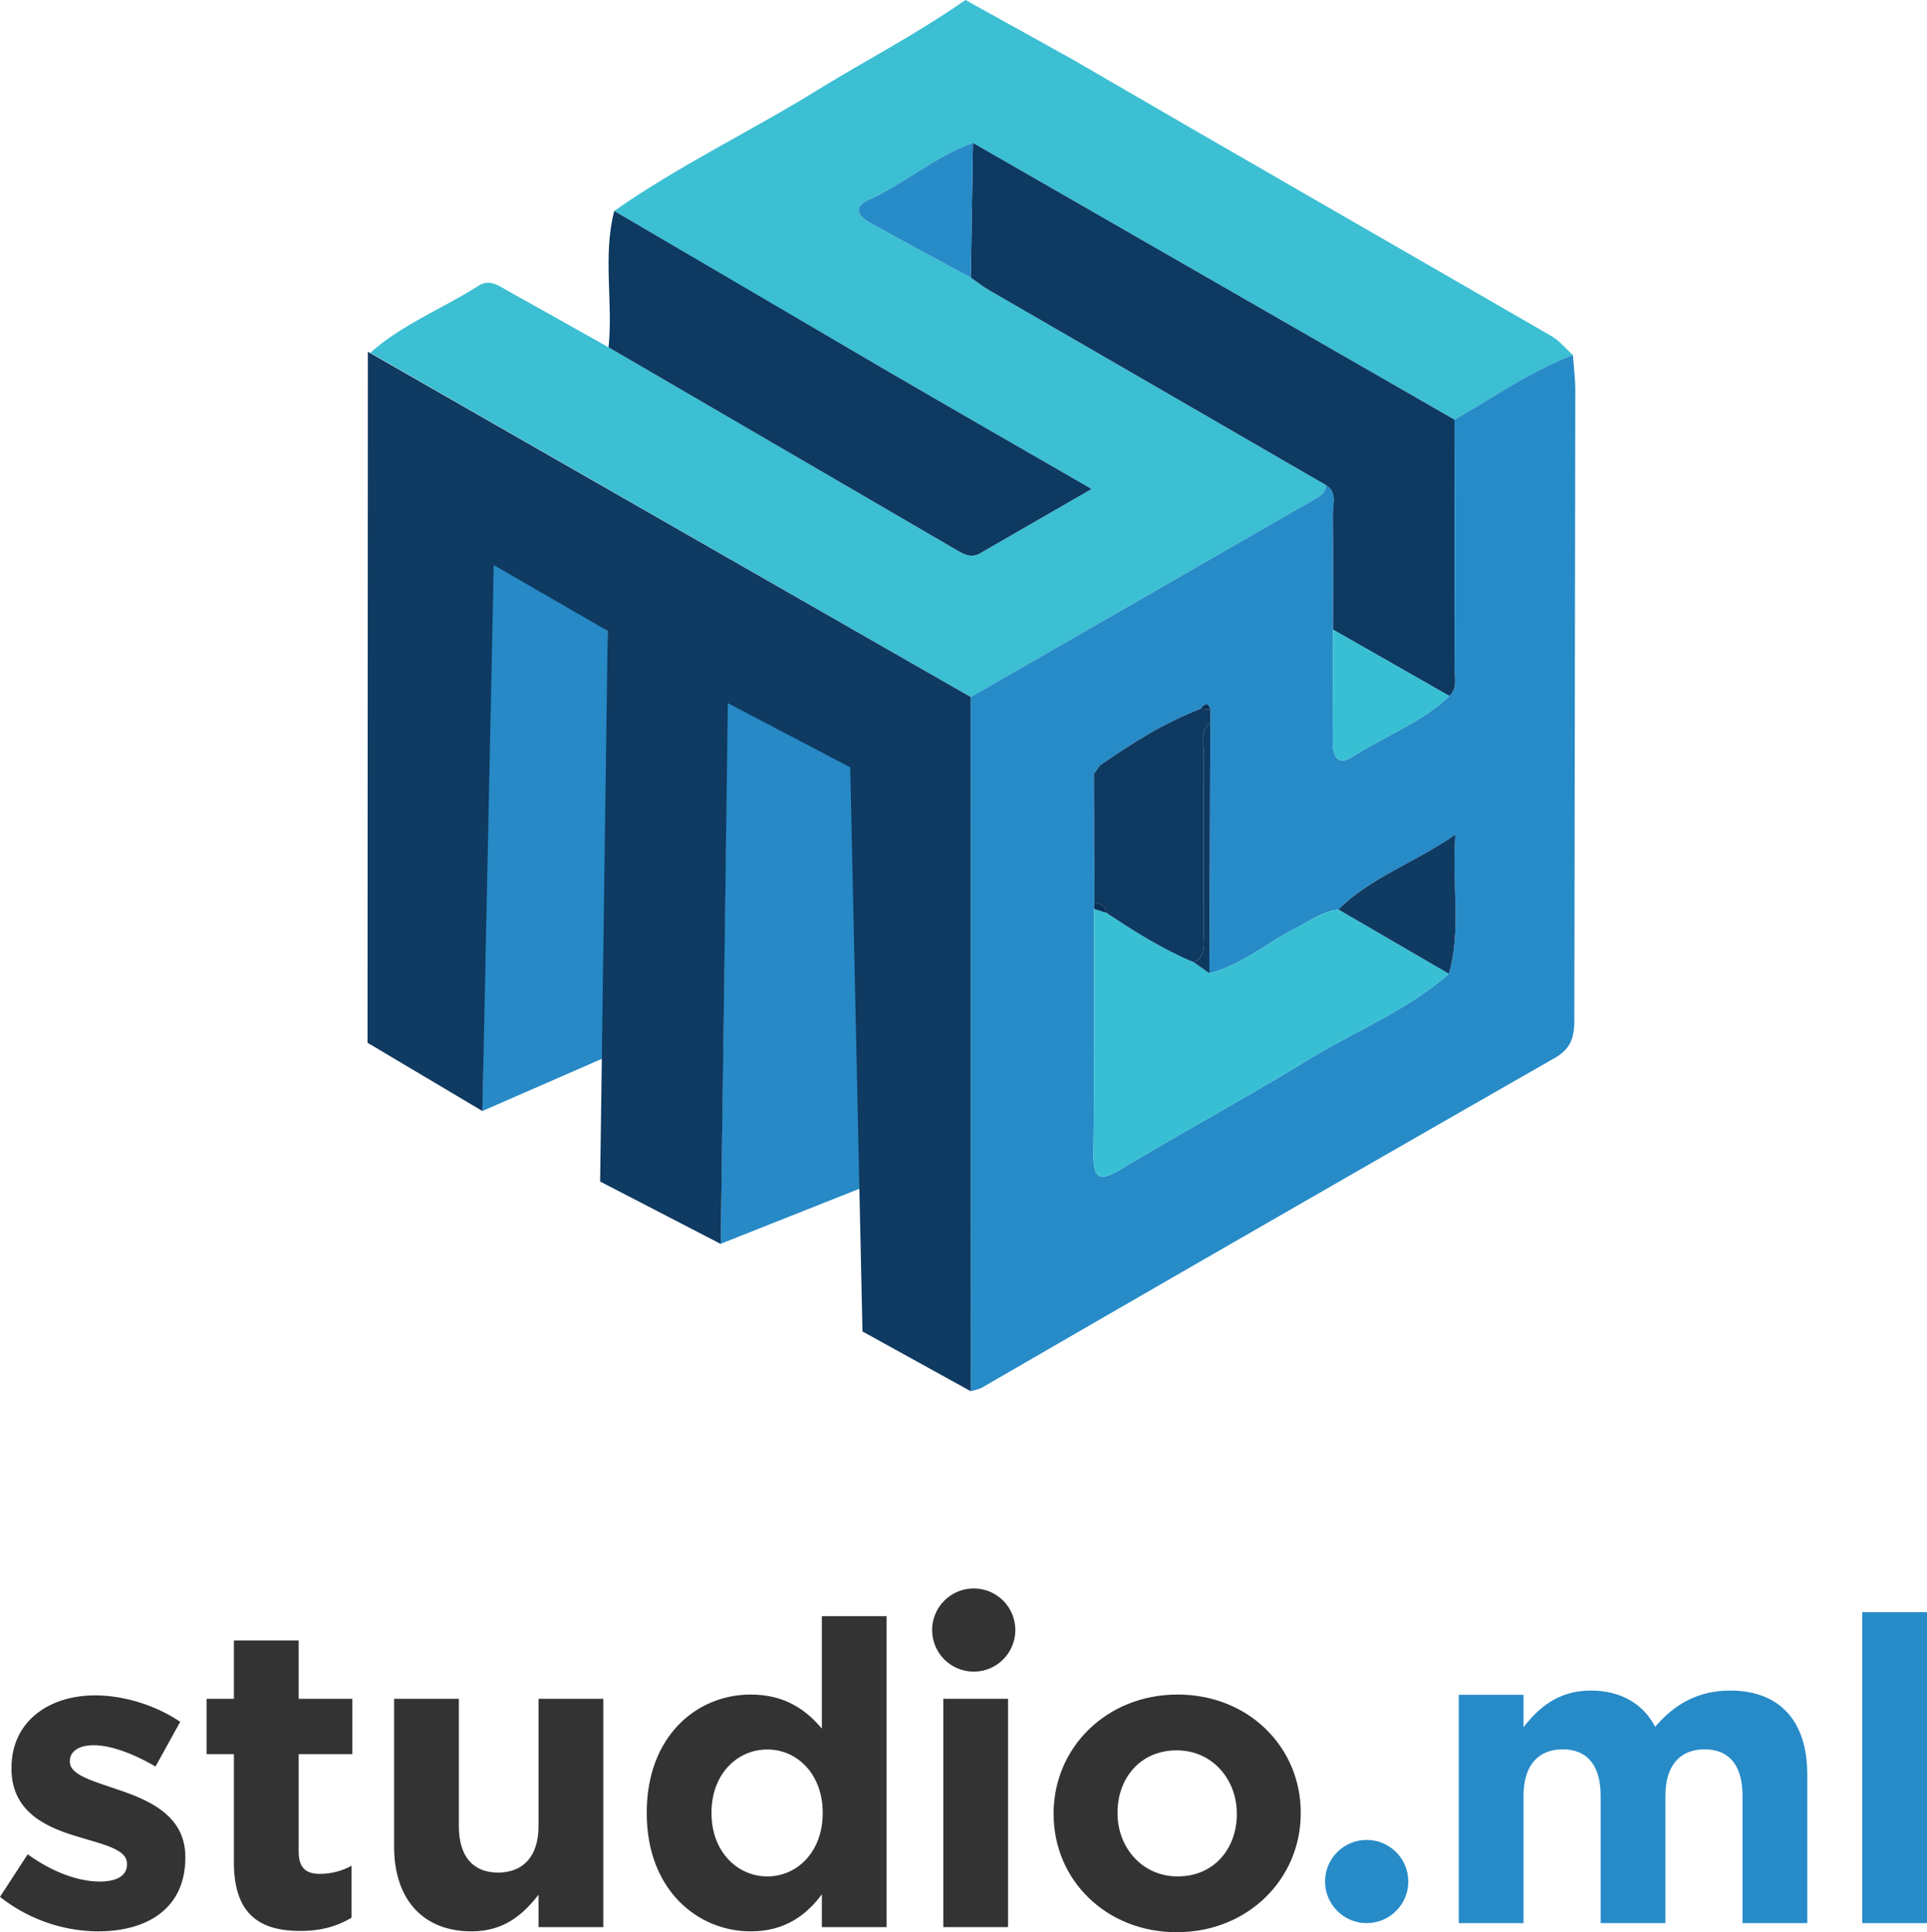 <svg id="Layer_1" data-name="Layer 1" xmlns="http://www.w3.org/2000/svg" viewBox="49.083 46.956 1555.196 1559.726"><defs><style>.cls-1{fill:#2789c5;}.cls-2{fill:#3cbfd3;}.cls-3{fill:#278bc7;}.cls-4{fill:#0e3960;}.cls-5{fill:#0e3961;}.cls-6{fill:#38bfd4;}.cls-7{fill:#0f3a61;}.cls-8{fill:#0b2e53;}.cls-9{fill:#278bc8;}.cls-10{fill:#333;}</style></defs><path class="cls-1" d="M758.705,1000.185c.198-84.034,22.101-165.684,21.767-249.728-.116-29.337-29.023-85.665-29.023-85.665s-90.727-44.205-115.283-58.749l-5.423,444.915"/><path class="cls-2" d="M914.009,94.536c128.489,74.781,257.487,148.687,386.172,223.132,6.931,4.009,7.731,5.774,18.329,15.932-34.216,13.043-64.074,34.087-95.575,52.112q-194.314-111.707-388.632-223.411c-30.433,10.81-54.793,32.727-83.96,45.893-13.616,6.146-8.135,13.406.523,18.298,26.997,15.252,54.424,29.743,81.685,44.529,4.946,3.42,9.682,7.2,14.868,10.205q135.838,78.727,271.773,157.285c-.161,6.073-4.333,8.703-9.039,11.406Q971.279,529.671,832.516,609.618q-50.706-29.092-101.412-58.183Q539.527,441.572,347.945,331.716c25.924-23.152,58.47-35.618,87.303-54.078,9.116-5.836,16.504.118,23.884,4.218,27.094,15.052,54.079,30.3,81.105,45.475Q680.437,408.993,820.635,490.656c6.064,3.532,12.108,7.142,19.35,2.964,28.967-16.711,57.935-33.421,90.069-51.958-59.67-34.45-115.155-66.234-170.394-98.439Q652.075,280.501,544.797,217.254c52.419-36.777,110.306-64.362,164.614-97.94C748.76,94.985,784.087,77.397,828.314,46.956"/><path class="cls-3" d="M832.516,609.618q138.8-79.883,277.636-159.702c4.706-2.703,8.878-5.333,9.038-11.41,9.532,5.997,5.435,15.569,5.557,23.574.472,31.054.198,62.119.201,93.18-.086,30.055-.114,60.111-.285,90.166-.067,11.832,3.818,20.354,16.432,12.167,25.67-16.66,55.19-27.195,77.715-48.802,6.647-6.289,4.187-14.491,4.199-21.934q.172-100.572-.076-201.145c31.503-18.026,61.361-39.069,95.577-52.113.666,9.45,1.931,18.903,1.918,28.354q-.342,253.643-.765,507.286c-.004,13.882-1.883,23.78-15.842,31.765q-231.232,132.271-461.743,265.801c-2.836,1.634-6.307,2.165-9.483,3.212Q832.555,889.818,832.516,609.618Zm99.417,62.133.445,104.193a28.115,28.115,0,0,0-.325,4.688c-.072,65.718.378,131.442-.509,197.149-.299,22.131,5.717,22.946,23.127,12.467,49.499-29.793,100.356-57.344,149.623-87.501,38.024-23.276,80.094-39.975,114.149-69.717,10.166-35.656,2.21-71.251,5.211-112.373-35.042,24.036-69.216,34.97-94.364,60.484-13.143,1.551-23.518,9.552-34.807,15.264-23.27,11.775-43.336,29.688-69.372,36.194l.751-202.642q.09-5.096.18-10.192c-2.182-6.689-5.092-4.254-8.097-.647-29.246,11.308-55.556,27.829-81.122,45.673Z"/><path class="cls-1" d="M547.603,896.082c.198-84.034-6.258-169.176-6.591-253.221-.116-29.337-1.457-86.585-1.457-86.585s-70.805-46.235-95.361-60.779l-5.814,448.299"/><path class="cls-3" d="M639.368,1056.601q-1.303-2.535-2.618-5.064"/><path class="cls-4" d="M544.797,217.254Q652.215,280.262,759.66,343.223c55.24,32.205,110.725,63.989,170.394,98.439-32.133,18.537-61.101,35.247-90.069,51.958-7.243,4.178-13.287.568-19.35-2.964Q680.438,408.992,540.238,327.331C543.956,290.729,535.452,253.622,544.797,217.254Z"/><path class="cls-5" d="M1124.948,555.261c-.004-31.061.271-62.126-.201-93.18-.122-8.006,3.976-17.577-5.557-23.574q-135.9-78.61-271.772-157.281c-5.186-3.005-9.922-6.786-14.866-10.206q.877-54.36,1.75-108.719,194.317,111.705,388.632,223.411.086,100.574.074,201.146c-.013,7.443,2.447,15.645-4.202,21.935Q1171.875,582.028,1124.948,555.261Z"/><path class="cls-3" d="M834.303,162.301q-.874,54.359-1.75,108.719c-27.262-14.786-54.689-29.277-81.686-44.529-8.659-4.892-14.139-12.151-.523-18.298C779.51,195.027,803.869,173.111,834.303,162.301Z"/><path class="cls-6" d="M1218.443,833.029c-34.056,29.742-76.125,46.441-114.149,69.717-49.267,30.158-100.124,57.709-149.623,87.501-17.41,10.479-23.426,9.664-23.127-12.467.887-65.707.437-131.431.509-197.148q4.983,1.591,9.966,3.18c22.533,15.072,45.475,29.421,70.578,39.954q6.257,4.414,12.514,8.828c26.037-6.502,46.103-24.415,69.373-36.19,11.289-5.712,21.664-13.713,34.809-15.263Q1173.87,807.086,1218.443,833.029Z"/><path class="cls-5" d="M1012.597,823.767c-25.103-10.533-48.045-24.882-70.581-39.962-.693-5.718-4.487-7.622-9.638-7.861q-.222-52.097-.445-104.193l4.89-6.96c25.566-17.844,51.876-34.365,81.133-45.676q4.054.322,8.085.65-.09,5.096-.181,10.193c-8.663,7.498-5.178,17.632-5.24,26.66-.328,47.29-.017,94.584-.274,141.875C1020.298,807.463,1023.543,817.934,1012.597,823.767Z"/><path class="cls-7" d="M1218.443,833.029q-44.574-25.943-89.151-51.888c25.145-25.515,59.32-36.449,94.362-60.485C1220.653,761.778,1228.609,797.373,1218.443,833.029Z"/><path class="cls-6" d="M1124.948,555.261q46.928,26.766,93.859,53.532c-22.522,21.606-52.043,32.141-77.712,48.801-12.614,8.187-16.499-.336-16.432-12.167C1124.834,615.372,1124.862,585.316,1124.948,555.261Z"/><path class="cls-5" d="M1012.597,823.767c10.946-5.833,7.702-16.304,7.75-25.274.256-47.291-.054-94.585.274-141.875.063-9.028-3.423-19.162,5.24-26.66q-.374,101.319-.75,202.639Q1018.853,828.18,1012.597,823.767Z"/><path class="cls-8" d="M932.378,775.944c5.151.239,8.945,2.143,9.638,7.861q-4.979-1.579-9.963-3.173A28.135,28.135,0,0,1,932.378,775.944Z"/><path class="cls-8" d="M936.824,664.791l-4.89,6.96Q934.379,668.271,936.824,664.791Z"/><path class="cls-8" d="M1026.042,619.765q-4.037-.327-8.085-.65C1020.95,615.51,1023.86,613.076,1026.042,619.765Z"/><polyline class="cls-7" points="832.516 609.618 832.595 1170.017 745.141 1121.732 735.282 666.356 636.49 614.564 630.743 1051.078 533.417 1000.711 539.554 556.275 447.545 503.04 438.38 943.795 345.699 888.697 345.97 330.895"/><path class="cls-9" d="M1226.391,1415.044h52.258v26.134c12.035-15.477,27.853-29.571,54.328-29.571,24.07,0,42.293,10.657,51.923,29.226,16.158-18.914,35.413-29.226,60.515-29.226,38.85,0,62.234,23.378,62.234,67.735v119.999h-52.263v-102.808c0-24.756-11.003-37.478-30.603-37.478s-31.63,12.721-31.63,37.478v102.808h-52.263v-102.808c0-24.756-11.003-37.478-30.603-37.478s-31.636,12.721-31.636,37.478v102.808H1226.391Z"/><path class="cls-9" d="M1552.016,1348.341h52.263v251h-52.263Z"/><circle class="cls-9" cx="1152.068" cy="1565.758" r="33.583"/><path class="cls-10" d="M49.083,1578.148,71.434,1543.761c19.941,14.44,40.915,22.006,58.108,22.006,15.129,0,22.006-5.501,22.006-13.753v-.686c0-11.349-17.88-15.131-38.167-21.319-25.788-7.566-55.014-19.596-55.014-55.36v-.686c0-37.478,30.258-58.451,67.392-58.451,23.381,0,48.826,7.906,68.767,21.319l-19.941,36.1c-18.225-10.657-36.448-17.191-49.856-17.191-12.724,0-19.255,5.501-19.255,12.721v.686c0,10.316,17.534,15.131,37.478,22.006,25.788,8.598,55.7,20.979,55.7,54.673v.686c0,40.92-30.601,59.483-70.486,59.483A129.099,129.099,0,0,1,49.083,1578.148Z"/><path class="cls-10" d="M237.859,1550.295v-87.336H215.853V1418.261h22.006v-47.108h52.263v47.108H333.447V1462.959H290.122v78.738c0,12.035,5.158,17.882,16.85,17.882a53.178,53.178,0,0,0,25.786-6.534v41.947c-11.003,6.534-23.724,10.662-41.26,10.662C259.521,1605.655,237.859,1592.933,237.859,1550.295Z"/><path class="cls-10" d="M367.147,1537.574V1418.261h52.263v102.808c0,24.756,11.689,37.478,31.633,37.478s32.665-12.721,32.665-37.478v-102.808h52.263v184.297H483.708v-26.129c-12.035,15.472-27.507,29.566-53.982,29.566C390.185,1605.995,367.147,1579.866,367.147,1537.574Z"/><path class="cls-10" d="M571.047,1510.753v-.686c0-61.548,40.228-95.242,83.896-95.242,27.85,0,45.043,12.721,57.421,27.507v-90.773h52.263v251H712.365v-26.475c-12.724,17.191-30.258,29.912-57.421,29.912C611.964,1605.995,571.047,1572.301,571.047,1510.753Zm142.004,0v-.686c0-30.603-20.285-50.89-44.698-50.89s-45.043,19.946-45.043,50.89v.686c0,30.603,20.63,50.89,45.043,50.89S713.051,1541.356,713.051,1510.753Z"/><path class="cls-10" d="M810.365,1418.261h52.263v184.297H810.365Z"/><path class="cls-10" d="M899.415,1511.439v-.686c0-52.95,42.638-95.929,100.057-95.929,57.078,0,99.371,42.293,99.371,95.242v.686c0,52.95-42.638,95.929-100.057,95.929C941.707,1606.682,899.415,1564.394,899.415,1511.439Zm147.851,0v-.686c0-27.161-19.601-50.885-48.48-50.885-29.912,0-47.794,23.038-47.794,50.199v.686c0,27.166,19.601,50.89,48.48,50.89C1029.389,1561.643,1047.266,1538.606,1047.266,1511.439Z"/><circle class="cls-10" cx="834.934" cy="1362.762" r="33.583"/></svg>